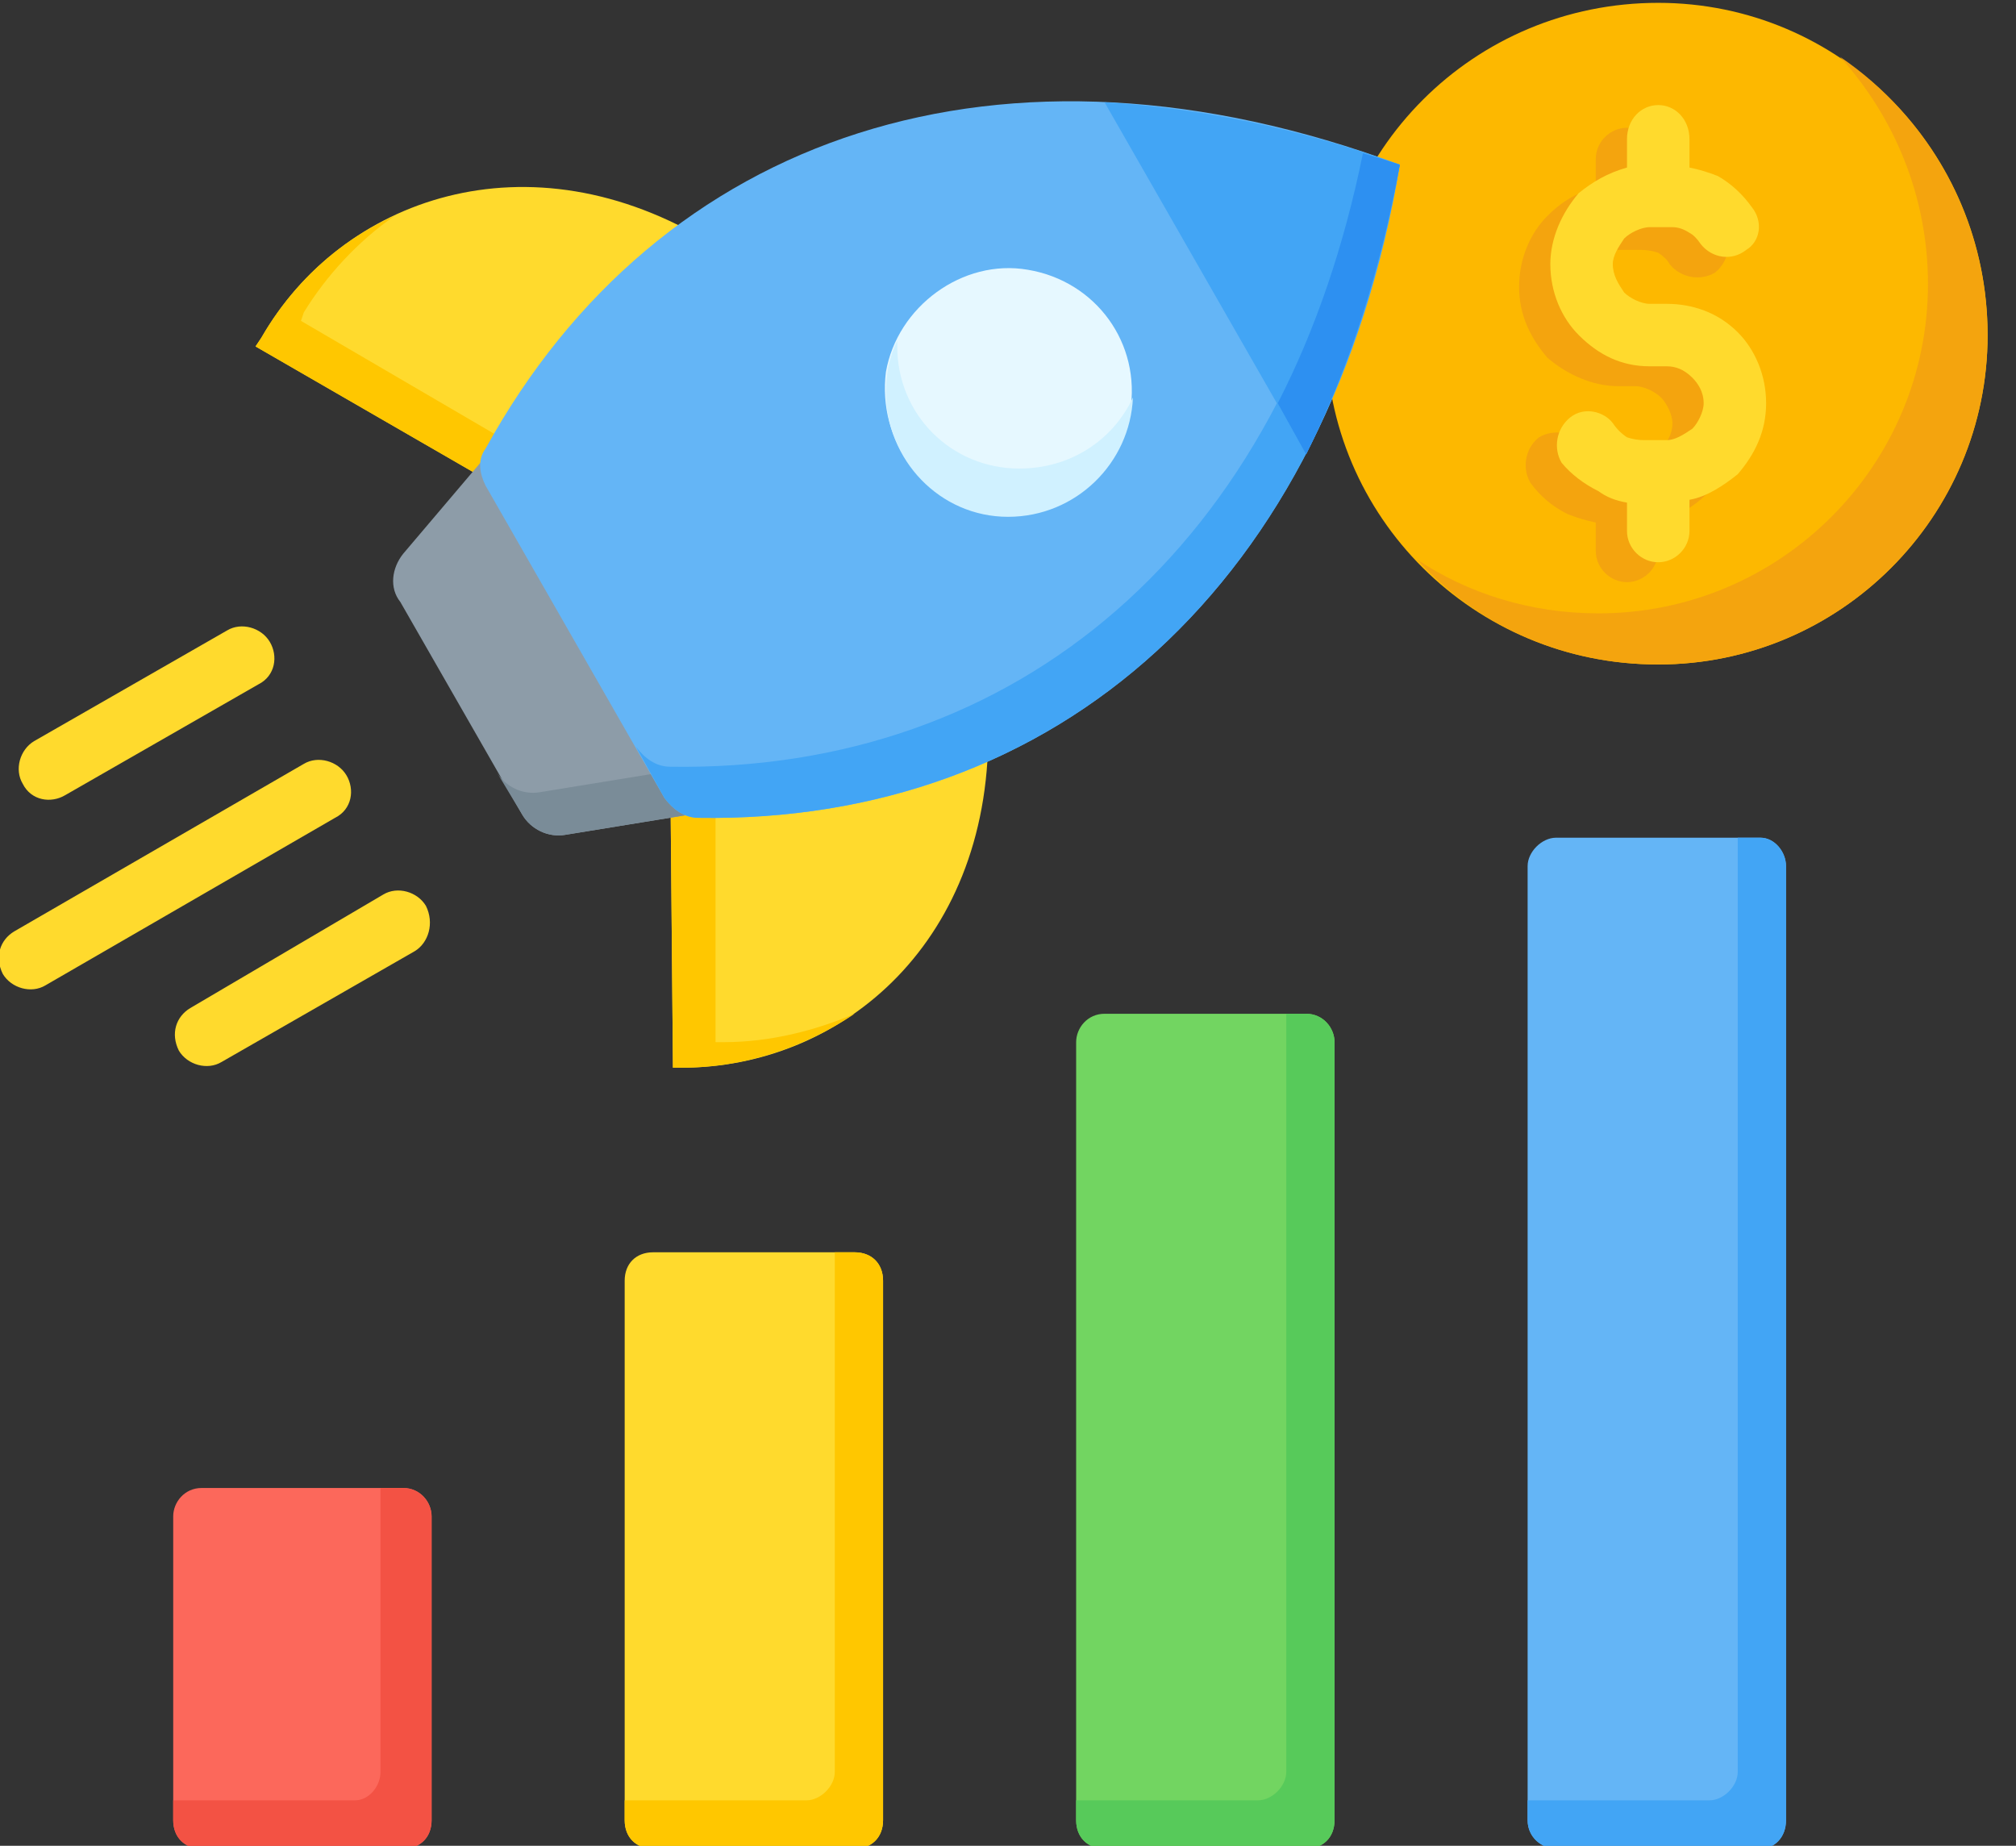 <svg version="1.2" xmlns="http://www.w3.org/2000/svg" viewBox="0 0 71 65" width="71" height="65"><rect x="0" y="0" width="71" height="65" fill="#333333" stroke="none"/><style>.a{fill:#fdb800}.b{fill:#f4a40e}.c{fill:#ffda2d}.d{fill:#ffc700}.e{fill:#8d9ca8}.f{fill:#7a8c98}.g{fill:#64b5f6}.h{fill:#42a5f5}.i{fill:#2d90f1}.j{fill:#e6f8ff}.k{fill:#d0f1ff}.l{fill:#fc685b}.m{fill:#f35244}.n{fill:#72d561}.o{fill:#57ca5a}</style><path fill-rule="evenodd" class="a" d="m58.4 23.4c-6.5 0-11.7-5.2-11.7-11.6 0-6.5 5.2-11.7 11.7-11.7 6.4 0 11.6 5.2 11.6 11.7 0 6.4-5.2 11.6-11.6 11.6z"/><path fill-rule="evenodd" class="b" d="m64.8 2c3.1 2.1 5.2 5.7 5.2 9.8 0 6.4-5.2 11.6-11.6 11.6-3.4 0-6.4-1.4-8.5-3.7 1.8 1.2 4 1.9 6.4 1.9 6.4 0 11.6-5.2 11.6-11.6 0-3.1-1.2-5.9-3.1-8z"/><path fill-rule="evenodd" class="b" d="m56.2 5.6c0-0.6 0.5-1.1 1.1-1.1 0.6 0 1.1 0.5 1.1 1.1v1q0.5 0.1 1 0.3 0.8 0.4 1.3 1.1c0.3 0.5 0.2 1.2-0.3 1.6-0.5 0.3-1.2 0.2-1.6-0.3q-0.1-0.2-0.4-0.4-0.3-0.1-0.6-0.1h-0.8c-0.3 0-0.7 0.1-0.9 0.4-0.2 0.2-0.4 0.5-0.4 0.9 0 0.3 0.2 0.7 0.4 0.9 0.2 0.2 0.6 0.4 0.9 0.4h0.6c0.9 0 1.8 0.4 2.5 1 0.6 0.7 1 1.6 1 2.5 0 1-0.4 1.9-1 2.5-0.5 0.5-1.1 0.8-1.7 1v1c0 0.6-0.5 1.1-1.1 1.1-0.6 0-1.1-0.5-1.1-1.1v-1q-0.5-0.1-1-0.3-0.8-0.4-1.3-1.1c-0.3-0.5-0.2-1.2 0.3-1.6 0.5-0.3 1.2-0.2 1.5 0.3q0.2 0.3 0.5 0.4 0.3 0.1 0.6 0.1h0.8c0.3 0 0.7-0.1 0.9-0.4 0.2-0.2 0.4-0.5 0.4-0.9 0-0.3-0.2-0.7-0.4-0.9-0.2-0.2-0.6-0.4-0.9-0.4h-0.6c-0.9 0-1.8-0.4-2.5-1-0.6-0.7-1-1.5-1-2.5 0-1 0.4-1.9 1-2.5 0.5-0.5 1-0.8 1.7-1 0 0 0-1 0-1z"/><path fill-rule="evenodd" class="c" d="m57.3 4.9c0-0.7 0.5-1.2 1.1-1.2 0.6 0 1.1 0.5 1.1 1.2v1q0.5 0.1 1 0.3 0.7 0.4 1.2 1.1c0.4 0.5 0.3 1.2-0.2 1.5-0.5 0.4-1.2 0.3-1.6-0.2q-0.2-0.3-0.4-0.4-0.3-0.2-0.6-0.2h-0.8c-0.3 0-0.7 0.2-0.9 0.4-0.2 0.3-0.4 0.6-0.4 0.9 0 0.4 0.2 0.7 0.4 1 0.2 0.2 0.6 0.4 0.9 0.4h0.6c0.9 0 1.8 0.3 2.5 1 0.6 0.6 1 1.5 1 2.5 0 1-0.4 1.8-1 2.5-0.5 0.4-1.1 0.8-1.7 0.9v1.1c0 0.6-0.5 1.1-1.1 1.1-0.6 0-1.1-0.5-1.1-1.1v-1q-0.6-0.1-1-0.4-0.8-0.4-1.3-1c-0.3-0.5-0.2-1.2 0.3-1.6 0.5-0.4 1.2-0.2 1.5 0.2q0.2 0.3 0.5 0.5 0.3 0.1 0.6 0.1h0.8c0.3 0 0.6-0.2 0.9-0.4 0.2-0.2 0.4-0.6 0.4-0.9 0-0.4-0.2-0.7-0.4-0.9-0.3-0.3-0.6-0.4-0.9-0.4h-0.6c-1 0-1.8-0.4-2.5-1.1-0.6-0.6-1-1.5-1-2.5 0-0.9 0.4-1.8 1-2.5 0.5-0.4 1-0.7 1.7-0.9 0 0 0-1 0-1z"/><path fill-rule="evenodd" class="c" d="m6.7 35.5c-0.5 0.3-0.7 0.9-0.4 1.5 0.3 0.5 1 0.7 1.5 0.4l6.8-3.9c0.5-0.3 0.7-1 0.4-1.6-0.3-0.5-1-0.7-1.5-0.4zm-5.5-9.4c-0.5 0.3-0.7 1-0.4 1.5 0.3 0.6 1 0.7 1.5 0.4l6.8-3.9c0.6-0.3 0.7-1 0.4-1.5-0.3-0.5-1-0.7-1.5-0.4zm9.5 0.8l-10.2 5.9c-0.5 0.3-0.7 0.9-0.4 1.5 0.3 0.5 1 0.7 1.5 0.4l10.2-5.9c0.6-0.3 0.7-1 0.4-1.5-0.3-0.5-1-0.7-1.5-0.4z"/><path fill-rule="evenodd" class="c" d="m25.1 8.6c-6.5-4-13.1-1.6-15.9 3.3l-0.2 0.3 9.7 5.6c-0.2-0.1 6.5-9.1 6.4-9.2zm-1.5 17.8l0.1 11.2h0.3c5.7 0 11-4.5 10.8-12.2 0-0.1-11.2 1.2-11.2 1z"/><path fill-rule="evenodd" class="d" d="m18.7 17.8l-9.7-5.6 0.2-0.3c1.1-1.9 2.7-3.4 4.7-4.3-1.3 0.9-2.4 2.1-3.2 3.4l-0.1 0.3 8.9 5.2c-0.5 0.8-0.9 1.3-0.8 1.3zm6.5 8.5v10.4h0.3c1.6 0 3.2-0.4 4.6-1-1.8 1.2-3.9 1.9-6.1 1.9h-0.3l-0.1-11.2c0 0.1 0.7 0 1.6-0.1z"/><path fill-rule="evenodd" class="e" d="m22.6 12.9l7.2 12.5-5.6 3.3-4.3 0.7c-0.6 0.1-1.2-0.2-1.5-0.7l-4.3-7.5c-0.4-0.5-0.3-1.2 0.1-1.7l2.8-3.3z"/><path fill-rule="evenodd" class="f" d="m29 23.9l0.8 1.5-5.6 3.3-4.3 0.7c-0.6 0.1-1.2-0.2-1.5-0.7l-0.9-1.5c0.3 0.5 0.9 0.8 1.5 0.7l4.3-0.7z"/><path fill-rule="evenodd" class="g" d="m17.1 15.8c6.1-11.1 18.2-15.2 32.2-10-2.5 14.8-12.1 23.2-24.7 23-0.5 0-0.9-0.3-1.2-0.7l-6.3-11c-0.2-0.4-0.3-0.9 0-1.3z"/><path fill-rule="evenodd" class="h" d="m48 5.4q0.7 0.2 1.3 0.4c-2.5 14.8-12.1 23.2-24.7 23-0.5 0-0.9-0.3-1.2-0.7l-1-1.8c0.3 0.4 0.7 0.7 1.2 0.7 12.2 0.2 21.6-7.7 24.4-21.6z"/><path fill-rule="evenodd" class="h" d="m38.9 3.6c3.3 0.2 6.8 0.9 10.4 2.2-0.7 3.8-1.8 7.2-3.3 10.2z"/><path fill-rule="evenodd" class="i" d="m48 5.4q0.7 0.2 1.3 0.4c-0.7 3.8-1.8 7.2-3.3 10.2l-1-1.8q2-3.9 3-8.8z"/><path fill-rule="evenodd" class="j" d="m39.8 14.5c-0.4 2.4-2.6 4-5 3.6-2.3-0.4-3.9-2.6-3.6-5 0.4-2.3 2.7-4 5-3.6 2.4 0.4 4 2.6 3.6 5z"/><path fill-rule="evenodd" class="k" d="m39.9 14c-0.1 2.3-2 4.2-4.4 4.2-2.4 0-4.3-2-4.3-4.4q0-1 0.4-1.8 0 0.1 0 0.2c0 2.4 1.9 4.3 4.3 4.3 1.8 0 3.3-1 4-2.5z"/><path fill-rule="evenodd" class="l" d="m7.1 52.4h7.1c0.6 0 1 0.5 1 1v10.7c0 0.6-0.4 1-1 1h-7.1c-0.6 0-1-0.4-1-1v-10.7c0-0.5 0.4-1 1-1z"/><path fill-rule="evenodd" class="m" d="m13.4 52.4h0.8c0.6 0 1 0.5 1 1v10.7c0 0.6-0.4 1-1 1h-7.1c-0.6 0-1-0.4-1-1v-0.7h6.4c0.5 0 0.9-0.5 0.9-1z"/><path fill-rule="evenodd" class="c" d="m23 44.1h7.1c0.6 0 1 0.4 1 1v19c0 0.6-0.4 1-1 1h-7.1c-0.6 0-1-0.4-1-1v-19c0-0.6 0.4-1 1-1z"/><path fill-rule="evenodd" class="d" d="m29.4 44.1h0.7c0.6 0 1 0.4 1 1v19c0 0.6-0.4 1-1 1h-7.1c-0.6 0-1-0.4-1-1v-0.7h6.4c0.5 0 1-0.5 1-1z"/><path fill-rule="evenodd" class="n" d="m38.9 35.7h7.1c0.6 0 1 0.5 1 1v27.4c0 0.6-0.4 1-1 1h-7.1c-0.6 0-1-0.4-1-1v-27.4c0-0.5 0.4-1 1-1z"/><path fill-rule="evenodd" class="o" d="m45.3 35.7h0.7c0.6 0 1 0.5 1 1v27.4c0 0.6-0.4 1-1 1h-7.1c-0.6 0-1-0.4-1-1v-0.7h6.4c0.5 0 1-0.5 1-1z"/><path fill-rule="evenodd" class="g" d="m62.9 30.5v33.6c0 0.6-0.4 1-0.9 1h-7.2c-0.5 0-1-0.4-1-1v-33.6c0-0.5 0.5-1 1-1h7.2c0.5 0 0.9 0.5 0.9 1z"/><path fill-rule="evenodd" class="h" d="m62.9 30.5v33.6c0 0.6-0.4 1-0.9 1h-7.2c-0.5 0-1-0.4-1-1v-0.7h6.4c0.5 0 1-0.5 1-1v-32.9h0.8c0.5 0 0.9 0.5 0.9 1z"/></svg>